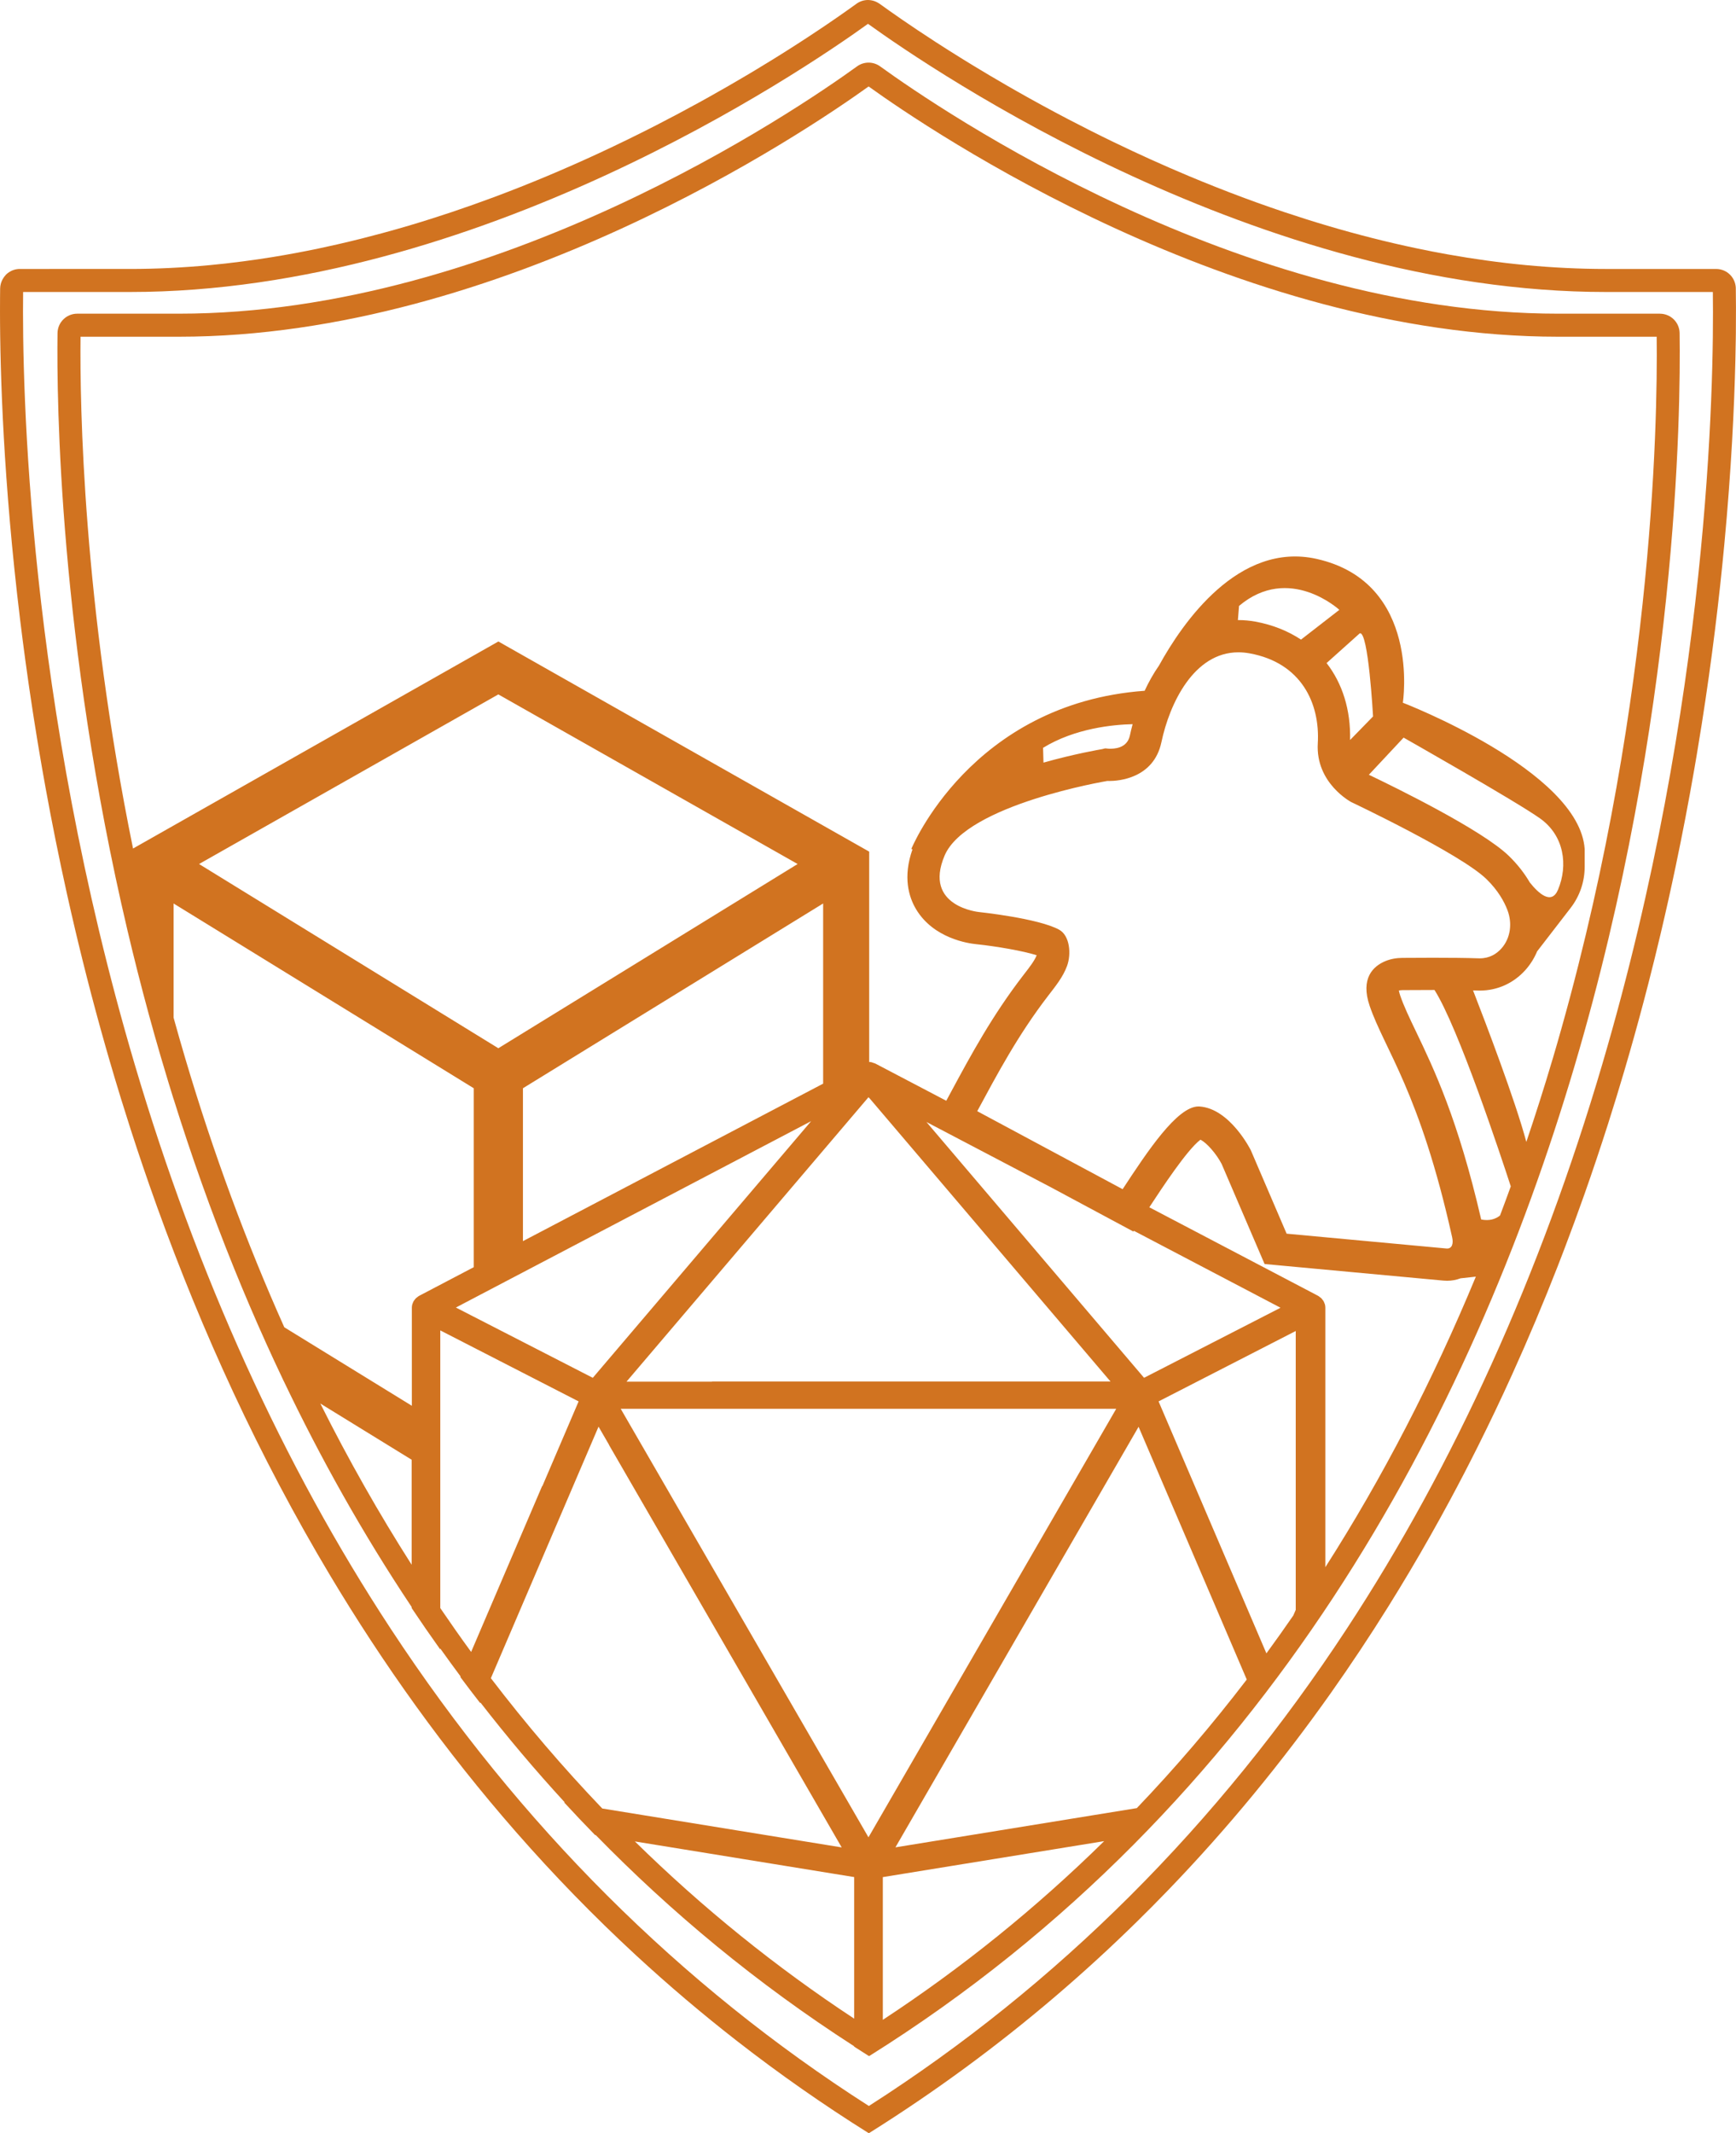 <?xml version="1.0" encoding="UTF-8"?>
<svg id="Laag_1" data-name="Laag 1" xmlns="http://www.w3.org/2000/svg" viewBox="0 0 2307.33 2834.65">
  <defs>
    <style>
      .cls-1 {
        fill: #d17320;
        stroke-width: 0px;
      }
    </style>
  </defs>
  <path class="cls-1" d="m2307.1,383.14c-.03-1.58-.24-3.11-.53-4.61-1.02-5.24-3.57-9.91-7.19-13.52-1.21-1.2-2.53-2.29-3.96-3.24-2.77-1.84-5.92-3.17-9.29-3.85-1.69-.34-3.44-.52-5.23-.52h-146.34c-71.17,0-141.59-7.1-210.1-19.32-13.7-2.44-27.33-5.09-40.86-7.93-40.61-8.51-80.45-18.72-119.25-30.2-19.4-5.74-38.55-11.8-57.4-18.12-12.57-4.21-25.01-8.55-37.31-12.98-12.3-4.43-24.47-8.97-36.48-13.59-12.02-4.62-23.88-9.33-35.59-14.1-5.86-2.39-11.67-4.79-17.45-7.21-17.33-7.26-34.29-14.66-50.85-22.15-16.57-7.49-32.73-15.06-48.47-22.66-10.49-5.07-20.8-10.15-30.9-15.24-10.1-5.08-20.01-10.16-29.7-15.23-24.24-12.66-47.16-25.2-68.63-37.4-4.29-2.44-8.53-4.86-12.71-7.27-16.71-9.63-32.46-19-47.19-27.98-3.68-2.25-7.3-4.47-10.85-6.66-13.32-8.23-25.73-16.09-37.15-23.48-34.27-22.17-59.71-40.08-74.64-50.9-.7-.51-1.45-.9-2.18-1.33-2.59-1.52-5.35-2.57-8.2-3.12-1.64-.32-3.29-.53-4.96-.53h0c-1.34,0-2.69.1-4.02.31-1.33.21-2.65.52-3.95.93-2.59.83-5.08,2.08-7.37,3.74-6.63,4.81-15.35,11.02-25.99,18.38-4.26,2.94-8.82,6.07-13.69,9.37-2.43,1.65-4.94,3.34-7.52,5.07-5.16,3.46-10.62,7.08-16.36,10.85-2.87,1.88-5.81,3.8-8.82,5.76-9.03,5.86-18.7,12.03-28.96,18.45-3.42,2.14-6.91,4.31-10.46,6.5-7.11,4.39-14.47,8.88-22.09,13.47-3.81,2.29-7.68,4.61-11.62,6.94-15.74,9.34-32.47,19-50.11,28.86-4.41,2.46-8.88,4.94-13.4,7.43-18.09,9.95-37.08,20.06-56.88,30.22-4.95,2.54-9.95,5.08-15.01,7.62-15.16,7.62-30.76,15.25-46.79,22.83-10.68,5.05-21.55,10.08-32.6,15.07-11.04,4.99-22.27,9.95-33.65,14.84-5.69,2.45-11.43,4.89-17.21,7.31-11.55,4.84-23.27,9.62-35.13,14.32s-23.89,9.33-36.05,13.86c-18.24,6.8-36.81,13.38-55.66,19.7-18.86,6.32-38,12.38-57.4,18.12-11.54,3.41-23.18,6.7-34.9,9.87-9.28,2.52-18.62,4.96-28,7.32-10.71,2.69-21.49,5.27-32.33,7.74-7.98,1.82-15.98,3.59-24.03,5.27-20.31,4.26-40.81,8.09-61.47,11.44-12.94,2.1-25.96,3.99-39.02,5.7-7.79,1.02-15.6,1.99-23.43,2.86-6.99.78-13.99,1.5-21,2.16-17.53,1.65-35.15,2.92-52.83,3.78-17.68.86-35.43,1.3-53.22,1.3H26.39c-5.37,0-10.37,1.61-14.53,4.38-1.39.92-2.68,1.98-3.86,3.14-.19.19-.33.42-.51.61-1.6,1.67-2.93,3.58-4.05,5.64-.49.9-.93,1.83-1.32,2.78-.71,1.74-1.23,3.58-1.55,5.48-.05.27-.1.55-.14.82-.13.96-.22,1.94-.24,2.94-.05,3.36-.09,7.05-.12,11.03,0,.03,0,.06,0,.1-.05,5.92-.08,12.52-.07,19.78,0,4.84.03,9.96.06,15.37.04,5.41.1,11.1.18,17.06.17,12.01.43,25.14.82,39.32.19,6.82.4,13.88.65,21.18.53,15.37,1.2,31.8,2.05,49.2.39,7.87.81,15.94,1.27,24.2,3.85,68.7,10.49,150.86,21.69,242.98,1.09,9,2.23,18.09,3.42,27.27,1.12,8.67,2.27,17.41,3.47,26.24,1.32,9.71,2.69,19.52,4.11,29.41.5,3.45,1,6.91,1.51,10.38,1.38,9.46,2.82,19,4.3,28.62.54,3.5,1.09,7.02,1.64,10.54,1.49,9.47,3.02,19.01,4.6,28.63.68,4.12,1.37,8.24,2.06,12.39,2.75,16.35,5.63,32.88,8.67,49.62,8.29,45.65,17.71,92.69,28.39,140.82,3.48,15.71,7.1,31.54,10.86,47.47,1.49,6.33,3.01,12.68,4.55,19.05,1.81,7.51,3.66,15.04,5.54,22.59,1.86,7.47,3.74,14.96,5.66,22.46,3.71,14.53,7.54,29.13,11.49,43.8,4.27,15.86,8.68,31.8,13.24,47.81,1.83,6.44,3.69,12.89,5.57,19.35,4.88,16.76,9.92,33.59,15.13,50.48,4.12,13.36,8.34,26.75,12.67,40.19,2.85,8.85,5.76,17.72,8.7,26.6,2.56,7.7,5.15,15.42,7.78,23.14,2.71,7.97,5.46,15.95,8.25,23.93,56.85,162.83,129.87,329.3,223.59,490.68,5.28,9.1,10.63,18.18,16.05,27.24,70.8,118.48,152.96,233.93,248.36,342.8,12.39,14.14,25,28.16,37.83,42.07,25.67,27.81,52.25,55.15,79.77,81.96,13.76,13.4,27.75,26.67,41.98,39.8,42.7,39.38,87.54,77.49,134.64,114.11,54.95,42.73,112.97,83.44,174.22,121.81,88.91-55.69,170.98-116.32,246.74-180.88,37.88-32.28,74.18-65.54,108.97-99.67,13.92-13.65,27.59-27.43,41.02-41.35,20.15-20.87,39.77-42.03,58.87-63.46,19.1-21.43,37.67-43.11,55.74-65.04,36.14-43.85,70.24-88.64,102.44-134.16,26.83-37.93,52.33-76.37,76.56-115.18,19.39-31.05,37.97-62.35,55.77-93.82,8.9-15.74,17.61-31.51,26.13-47.33,12.78-23.72,25.13-47.53,37.06-71.39,7.96-15.91,15.73-31.84,23.33-47.78,7.6-15.95,15.01-31.91,22.25-47.88,21.73-47.91,41.88-95.9,60.56-143.74,3.12-7.97,6.19-15.94,9.22-23.91,9.1-23.89,17.84-47.74,26.24-71.51,11.19-31.7,21.77-63.27,31.77-94.64,7.5-23.53,14.66-46.95,21.52-70.24,4.57-15.52,9-30.99,13.3-46.38,4.3-15.39,8.46-30.72,12.49-45.97,2.01-7.62,4-15.23,5.95-22.81,5.85-22.75,11.41-45.33,16.69-67.69,3.52-14.91,6.92-29.73,10.2-44.44,3.28-14.72,6.44-29.33,9.49-43.84,9.15-43.52,17.27-86.05,24.47-127.39,1.2-6.89,2.38-13.75,3.53-20.57,2.3-13.64,4.5-27.15,6.61-40.51,13.69-86.84,23.36-167.55,30.15-239.89,9.3-99.12,13.21-182.55,14.68-244.59.23-9.8.4-19.06.53-27.76.04-2.9.08-5.74.11-8.52.27-25,.14-44.93-.08-59.18Zm-177.46,1030.89c-82.42,279.98-196.74,532.47-339.78,750.47-170.95,260.55-384.56,473.75-635.05,633.92-250.49-160.17-464.2-373.36-635.35-633.9-143.21-217.99-257.77-470.48-340.51-750.45C36.5,932.08,29.25,512.18,30.73,388h141.97c461.2,0,892.25-292.4,980.96-356.34,88.74,63.97,519.74,356.34,980.89,356.34h142.01c1.65,124.17-5.03,544.04-146.93,1026.04Z"/>
  <path class="cls-1" d="m2206.21,416.82h-135.08c-423.88,0-819.68-269.54-901.34-328.62-4.59-3.32-9.97-4.98-15.35-4.98-5.38,0-10.75,1.66-15.34,4.98-81.67,59.08-477.53,328.62-901.41,328.62H102.65c-14.33,0-26.01,11.47-26.2,25.8-1.2,90.43,2.16,408.52,93.03,793.91v.05c.11.45.23.92.34,1.37,4.09,17.31,8.35,34.74,12.8,52.3.19.76.39,1.53.59,2.29,4.55,17.91,9.28,35.94,14.22,54.08.07.26.14.52.21.79,4.93,18.08,10.07,36.27,15.4,54.55.31,1.06.62,2.13.93,3.19,3.19,10.89,6.47,21.82,9.8,32.77.54,1.78,1.1,3.56,1.64,5.34,1.75,5.72,3.48,11.42,5.28,17.16v-.23c23.23,74.24,49.87,149.7,80.54,225.45l.06.19.06.11c13.32,32.89,27.41,65.82,42.27,98.72.15.34.3.67.45,1.01,6.98,15.45,14.17,30.88,21.5,46.3.48,1.01.92,2.02,1.4,3.02l.1.06c48.51,101.59,104.75,202.48,170.04,300.28v1.38c12.28,18.36,24.87,36.62,37.8,54.75v-.19c.09.12.17.25.26.37v-1.09c8.86,12.44,17.87,24.83,27.04,37.15l-.33.78c8.57,11.5,17.3,22.93,26.15,34.31l.04-.1c.07.1.15.19.22.29l.28-.65c35.14,45.27,72.45,89.59,112.1,132.7l-1.03-.17c13.39,14.56,27.07,28.97,41,43.25l.1.02c.05.06.11.11.16.17l.93.15c99.94,102.4,213.77,197.18,343.45,280.61v.48c.09.06.18.11.26.17v.02c6.37,4.09,12.73,8.17,19.17,12.21.13-.08.26-.17.39-.25.13.08.26.17.39.25,1060.63-664.3,1079.95-2081.14,1076.9-2289.35-.21-14.31-11.89-25.76-26.2-25.76Zm-798.49,818.56c-27.74-15.23-106.26-23.43-106.26-23.43,0,0-74.84-7.03-46.01-75,28.82-67.97,216.33-99.23,216.33-99.23,0,0,.92.06,2.55.06,11.57,0,59.06-3,69.33-51.63,10.84-51.32,43.08-119.36,102.29-119.36,4.79,0,9.76.45,14.9,1.38,68.76,12.5,93.76,66.41,90.63,119.54-3.12,53.13,44.53,78.13,44.53,78.13,0,0,145.32,68.75,179.7,102.35,15.18,14.84,23.4,29.47,27.85,41.18,6.55,17.23,4.3,37.06-7.94,50.85-6.45,7.26-15.75,13.22-28.93,13.22-.55,0-1.1-.01-1.66-.03-15.96-.59-39.54-.76-60.53-.76-17.05,0-32.4.11-40.57.18-8.01.07-15.99,1.42-23.35,4.6-15.09,6.52-32.82,22.18-20.12,59.29,19.79,57.84,66.79,114.43,109.65,307.63,1.64,7.39.26,14.69-6.74,14.69-.33,0-.67-.02-1.02-.05l-212.29-19.68-47.66-111.02s-27.61-55.39-68.23-58c-.42-.03-.84-.04-1.26-.04-28.51,0-68.33,60.46-100.83,109.94l-193.24-103.65c26.34-48.76,53.92-100.99,94.69-153.94,9.45-12.27,19.25-24.35,24.62-38.88,5.96-16.11,3.73-40.57-10.45-48.35Zm-21.36-241.68c42.45-26.06,93.39-30.83,119.01-31.43-1.52,5.66-2.72,10.77-3.62,15.02-3.73,17.64-21.56,17.64-27.42,17.64h-.1s-5.29-.51-5.29-.51l-4.21,1.04c-1.7.28-35.85,6.06-77.83,17.89l-.55-19.64Zm646.88,178.85c-7.26-12.42-16.46-24.14-27.58-35-35.56-34.76-152.27-91.8-186.28-108.04l46.17-49.36s148.97,84.38,181.26,107.3c32.29,22.92,37.5,62.5,23.96,94.8-8.77,20.92-26.29,4.47-37.54-9.7Zm-238.85-189.22c.97-39.97-10.17-75.14-31.23-102.26l44.06-39.47c11.46-4.17,17.71,110.42,17.71,110.42l-30.54,31.3Zm-65.21-133.44c-17.37-11.44-37.68-19.7-60.66-23.87-7.56-1.38-15.16-2.07-22.57-2.07-.22,0-.44.02-.66.02l1.51-18.82c66.67-56.25,133.34,5.21,133.34,5.21l-50.96,39.54Zm-1076.76,1380.09l143.1-334.26,14.05,24.3-.11.07,309.24,534.74-318.21-51.7c-52.08-54.39-101.45-112.15-148.06-173.14Zm-67.24-93.16v-368.99l44.49,22.83,65.37,33.55,73.72,37.83.28.14-48.1,112.37-.47.29-94.28,220.23c-13.97-19.08-27.57-38.57-41.01-58.26Zm76.57-744.3l-397.18-244.42,397.78-225.38,397.78,225.38-397.18,244.42-.61.38-.61-.38Zm33.3,53.54l398.38-245.15.61-.38v239.42l-398.99,209.26v-203.15Zm460.19,12.7v.06l320.75,376.95h-529.51l-.3.19h-113.51l3.59-4.22,257.78-302.94,60.42-71.01v.66l.78.33Zm-549.33,278.69l23.77-12.47,65.37-34.29,383.05-200.91-290.21,341.06-92.84-47.65-65.37-33.55-23.77-12.2Zm877.65,134.57l-329.28,569.4-312.86-541-16.42-28.4h658.57Zm-88.78-295.41l77.08,41.34,34.54,18.53.65-.99,194.45,101.99.24.36-181.17,92.98-289.26-339.94,163.47,85.74Zm-259.48,917.64v188.13c-104.32-68.67-201.65-147.31-291.48-235.49l291.48,47.36Zm38.06.04l294.2-47.8c-90.59,89.01-188.83,168.31-294.2,237.46v-189.65Zm337.58-91.67l-320.83,52.13,192.99-333.72,130.19-225.13,143.78,335.86c-46.02,60.15-94.76,117.14-146.13,170.86ZM246.57,1407.6c-5.51-18.57-10.79-37.04-15.88-55.4v-151.66l.61.38,398.38,245.15v237.76l-72.49,38.02c-.1.05-.17.13-.26.19-.11.06-.23.08-.33.14-.76.43-1.37,1.02-2.04,1.54-.53.41-1.13.75-1.61,1.21-.73.7-1.29,1.51-1.89,2.3-.36.48-.8.9-1.11,1.41-.6.99-1,2.07-1.39,3.16-.15.4-.39.76-.5,1.17-.43,1.51-.66,3.08-.66,4.69v130.34l-.26-.16-169.27-104.17c-50.3-112.37-94.22-231.24-131.28-356.06Zm179.18,457.4l121.37,74.69v139.54c-43.4-68.04-83.93-139.47-121.37-214.23Zm1257.44,331.98l-143.32-334.79,182.3-93.56v370.56l-3.22,7.46c-11.72,17-23.63,33.79-35.75,50.33Zm78.34-114.53v-344.79c0-1.6-.23-3.18-.66-4.69-.12-.44-.38-.83-.54-1.25-.39-1.05-.78-2.11-1.36-3.08-.31-.52-.76-.94-1.13-1.43-.59-.79-1.15-1.59-1.87-2.28-.48-.46-1.07-.8-1.61-1.21-.68-.52-1.29-1.11-2.04-1.54-.01,0-.02,0-.04-.01-.08-.05-.14-.12-.23-.17-.1-.06-.22-.08-.33-.14,0,0,0,0,0,0h0c-.1-.05-.17-.14-.26-.19l-223.89-117.43.34-.52c16.6-25.28,49.87-75.94,67.67-89.33,8.31,4.3,20.68,18.21,28.09,32.22l47.05,109.61,10.05,23.41,25.37,2.35,212.29,19.68c1.65.15,3.33.23,4.97.23,6.21,0,12.22-1.16,17.81-3.26l20.37-2.24c-57.38,138.47-124.27,267.55-200.05,386.07Zm232.15-467.25c-5.85,4.63-14.01,7.47-25.03,5.24-30.71-133.06-62.92-200.26-86.66-249.79-9.01-18.8-16.13-33.65-20.97-47.78-.99-2.89-1.5-5.08-1.77-6.64,1.15-.28,2.8-.53,5.07-.55,8.09-.07,23.3-.17,40.2-.17.71,0,1.37,0,2.08,0,31.64,49.75,88.04,219.96,101.39,260.96-4.7,12.98-9.46,25.9-14.32,38.74Zm69.82-207.64c-10.99,37.15-22.65,73.72-34.84,109.82-14.64-55.01-54.5-159.36-70.82-201.33,2,.06,3.89.12,5.62.18,1.1.04,2.18.06,3.25.06,23.51,0,45.16-9.81,60.97-27.62,6.52-7.35,11.62-15.64,15.32-24.5l44.58-57.77c12.08-15.65,18.63-34.86,18.63-54.62v-23.68c-7.29-104.17-241.68-194.33-241.68-194.33,0,0,25-159.86-114.59-191.11-103.73-23.22-178.1,84.68-209.48,141.67-7.65,10.96-13.94,22.4-19.1,33.57-231.36,16.88-310.12,210.2-310.12,210.2l1.56.47c-13.04,36.88-4.89,63.44,4.75,79.59,23.19,38.87,69.73,45.45,79.63,46.42,27.75,2.92,62.49,8.99,80.67,14.71-2.8,7.23-9.27,15.61-16.13,24.47l-2.09,2.71c-40.96,53.19-69.52,106.11-94.71,152.79l-3.74,6.93-3.5,6.49-94.37-49.49c-.73-.38-1.53-.46-2.28-.74-1.2-.45-2.37-.97-3.63-1.18-.72-.12-1.43-.1-2.14-.08v-279.54l-492.87-279.25-485.57,275.11c-66.49-326.12-70.77-588.35-69.79-680.08h130.69c430.34,0,833.44-272.66,916.76-332.56,83.31,59.9,486.36,332.56,916.69,332.56h130.74c1.41,116.84-5.33,510.3-138.38,960.12Z"/>
</svg>